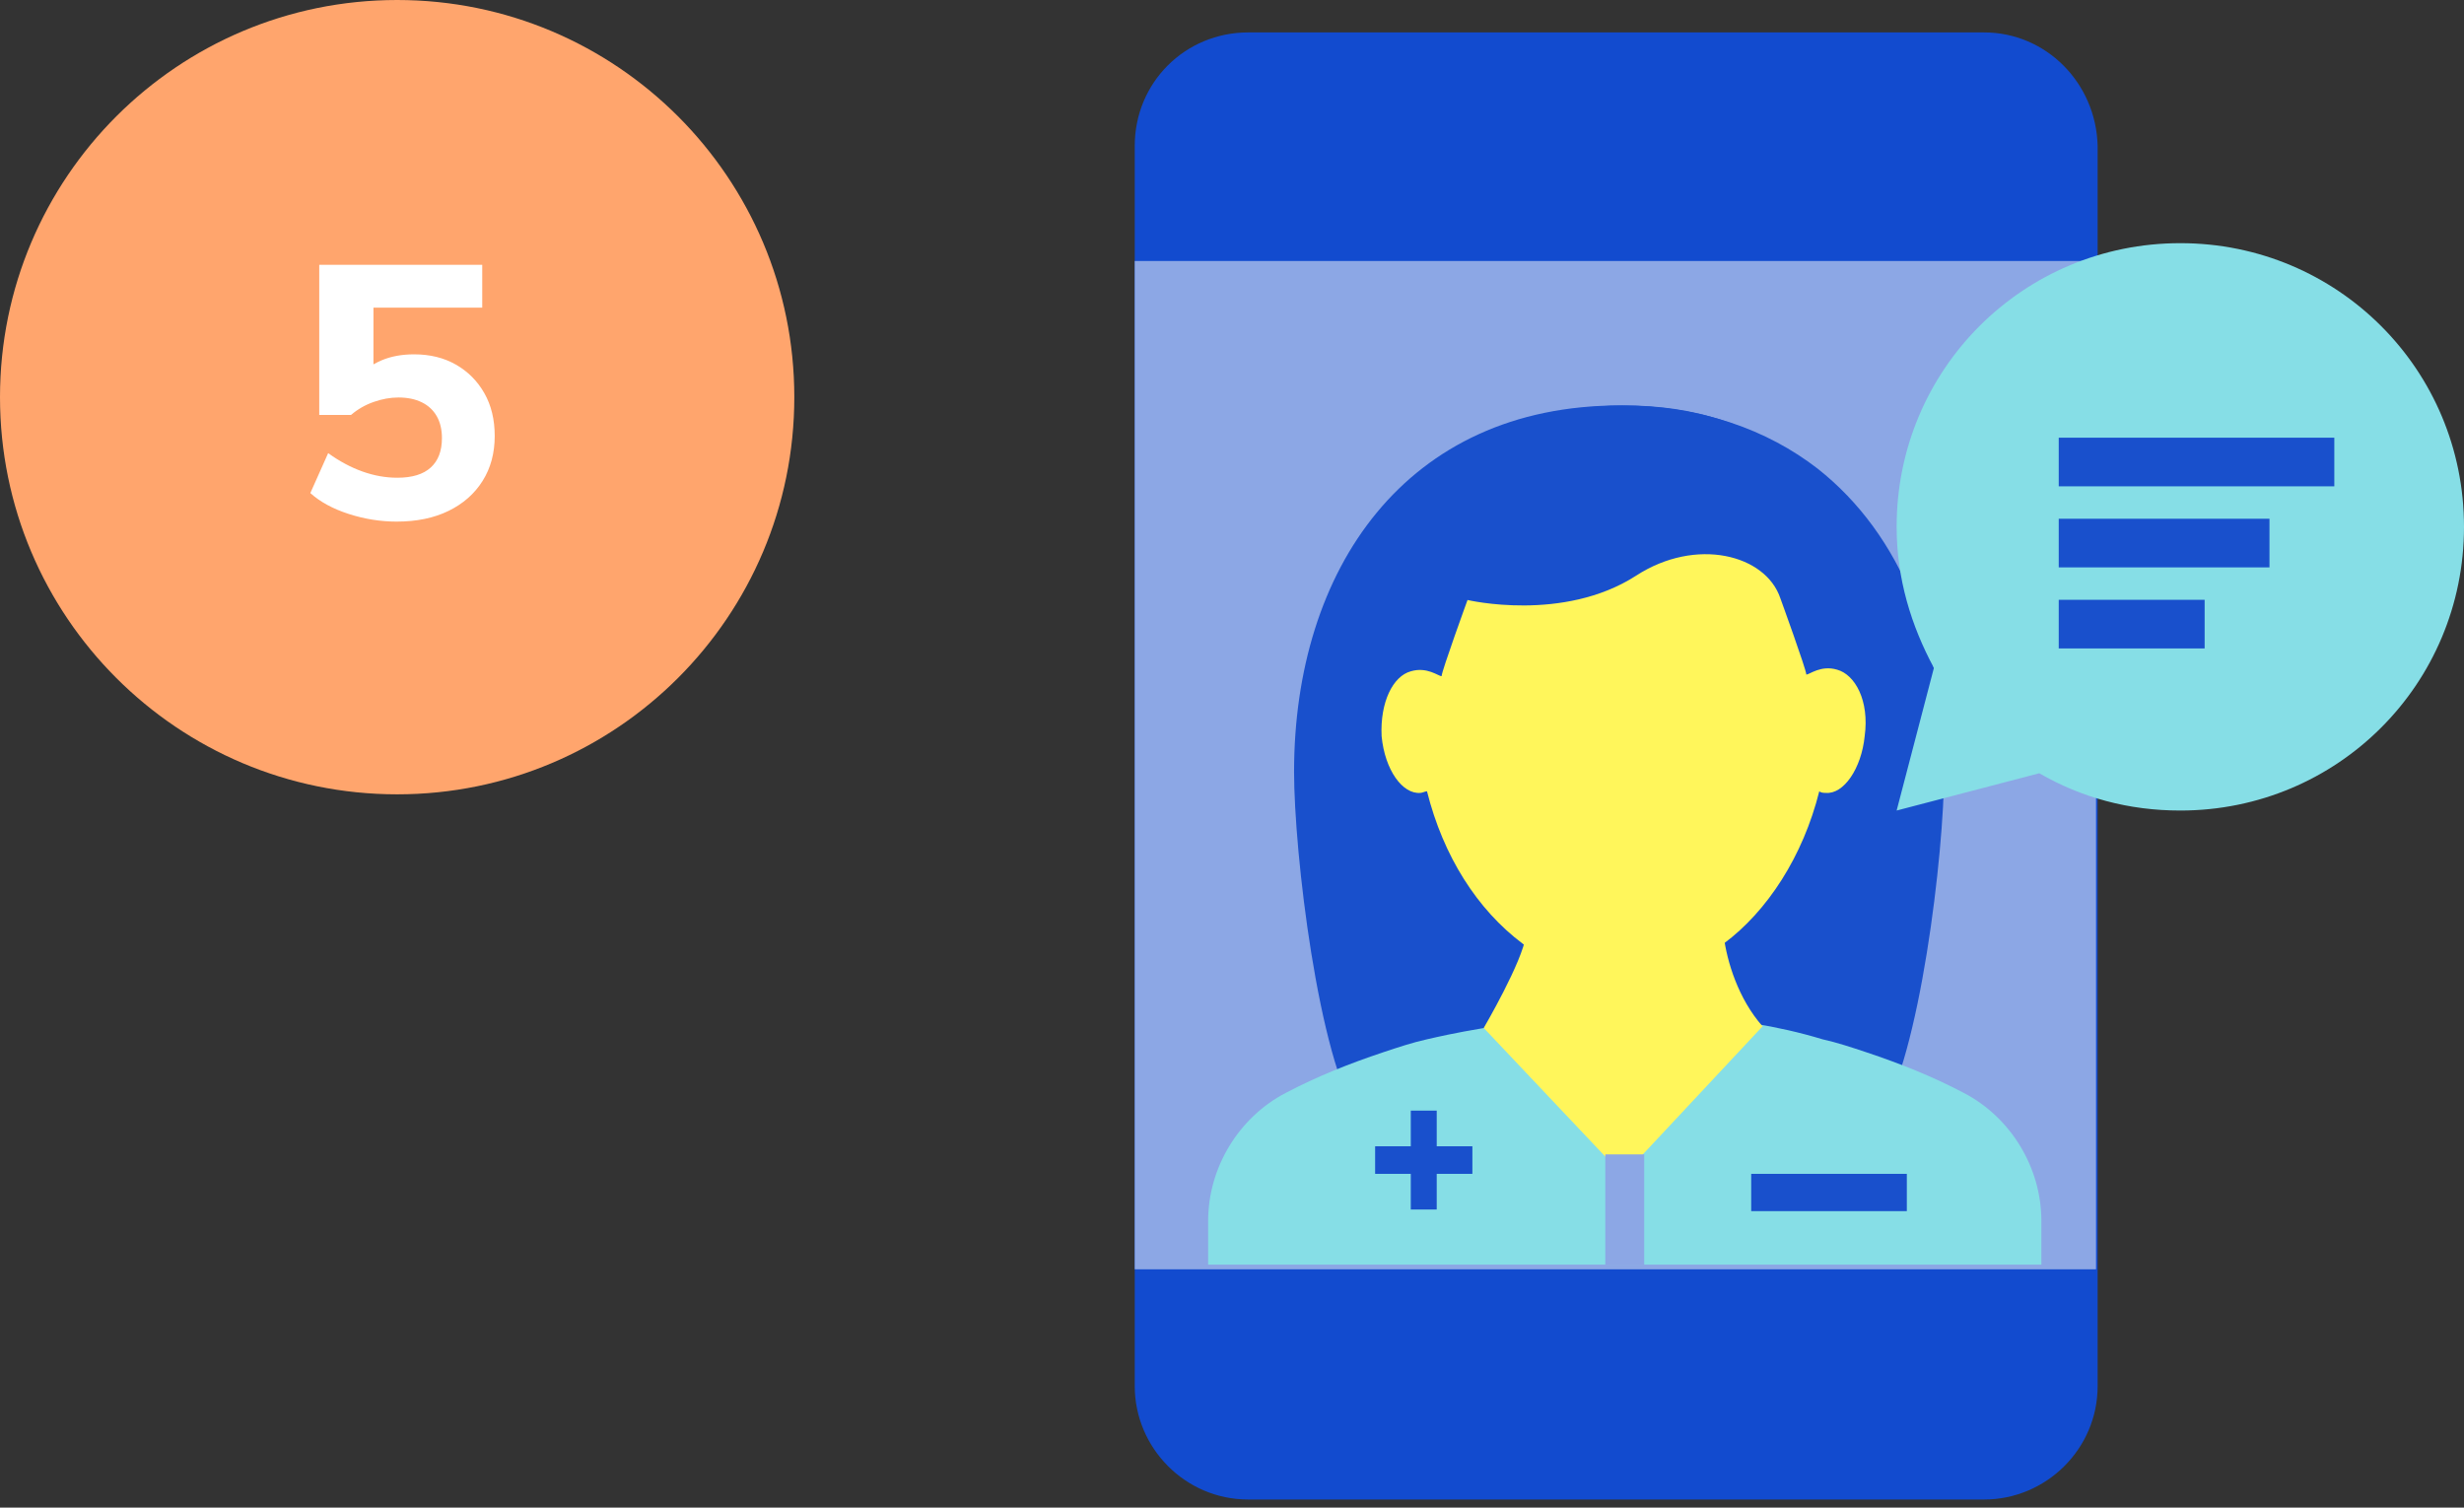 <?xml version="1.0" encoding="UTF-8"?> <svg xmlns="http://www.w3.org/2000/svg" xmlns:xlink="http://www.w3.org/1999/xlink" width="152px" height="93px" viewBox="0 0 152 93" version="1.1"><rect x="0" y="0" width="152" height="93" fill="#333333" stroke="none"/><title>Icon-step5-thumbsup</title><g id="Interiors" stroke="none" stroke-width="1" fill="none" fill-rule="evenodd"><g id="Telehealth-D" transform="translate(-636, -3361)"><g id="Group-33" transform="translate(0, 2667.011)"><g id="Group-24" transform="translate(540, 653.989)"><g id="Icon-step5-thumbsup" transform="translate(96, 40)"><path d="M24.5,49 C38.031,49 49,38.031 49,24.5 C49,10.969 38.031,0 24.5,0 C10.969,0 0,10.969 0,24.5 C0,38.031 10.969,49 24.5,49 Z" id="Oval" fill="#FFA56D"></path><g id="Icon-step5-member-portal" transform="translate(70, 2)"><g id="Group-22"><path d="M52.4,0 L7,0 C3.1,0 0,3.1 0,7 L0,83.5 C0,87.3 3.1,90.5 7,90.5 L52.4,90.5 C56.2,90.5 59.4,87.4 59.4,83.5 L59.4,7 C59.3,3.1 56.2,0 52.4,0" id="Fill-1" fill="#124BCF"></path><polygon id="Fill-4" fill="#8CA7E5" points="0 76.3 59.3 76.3 59.3 14.1 0 14.1"></polygon><g id="Group-19" transform="translate(4.529, 23.011)"><path d="M11.4,17.3 C11.1,16.1 11,14.8 11,13.4 C10.9,4.9 17,0 25.7,0 C34.4,0 40.5,4.9 40.5,13.4 C40.5,14.8 40.3,16.1 40.1,17.3 L11.4,17.3 Z" id="Fill-1_1_" fill="#1950CC"></path><path d="M9.3,44 C6.8,40.3 5.3,27.6 5.3,22.6 C5.3,10.1 12.2,0 25.4,0 C30.4,0 34.5,1.5 37.6,3.9 C42.8,8 45.4,14.8 45.4,22.6 C45.4,27.6 43.9,40.2 41.4,44 L9.3,44 Z" id="Fill-17" fill="#1950CC"></path><path d="M46.6,42.4 C44.7,41.4 42.7,40.6 40.6,39.9 C39.7,39.6 38.8,39.3 37.9,39.1 C26.7,35.7 13.6,39.1 13.5,39.1 C12.6,39.3 11.7,39.6 10.8,39.9 C8.7,40.6 6.7,41.4 4.8,42.4 C1.9,43.9 0,47 0,50.3 L0,53 L51.4,53 L51.4,50.3 C51.4,47 49.5,43.9 46.6,42.4" id="Fill-4_1_" fill="#86DEE6"></path><path d="M31.8,32.7 L19.6,32.7 C19.4,34.3 17,38.4 17,38.4 L25.6,47.5 L34.2,38.3 C32.7,36.6 32,34.3 31.8,32.7" id="Fill-7" fill="#FFF65B"></path><path d="M38.8,16.3 C37.8,16 37.1,16.6 36.9,16.6 C36.9,16.3 35.3,11.9 35.3,11.9 C34.4,9.2 30.1,8.1 26.4,10.5 C21.9,13.4 16,12 16,12 C16,12 14.4,16.4 14.4,16.7 C14.2,16.7 13.5,16.1 12.5,16.4 C11.4,16.7 10.6,18.3 10.7,20.4 C10.9,22.5 12,24 13.1,23.9 C13.2,23.9 13.4,23.8 13.5,23.8 C14.5,27.8 16.6,31.1 19.4,33.2 C21.2,34.6 23.4,35.3 25.6,35.3 C27.8,35.3 30,34.5 31.8,33.2 C34.5,31.2 36.7,27.8 37.7,23.8 C37.8,23.9 38,23.9 38.1,23.9 C39.2,24 40.3,22.4 40.5,20.4 C40.8,18.2 39.9,16.6 38.8,16.3" id="Fill-9" fill="#FFF65B"></path><polygon id="Fill-11" fill="#8CA7E5" points="26.9 53 24.5 53 24.5 46.2 26.9 46.2"></polygon><polygon id="Fill-13" fill="#1950CC" points="16.3 45.7 14.1 45.7 14.1 43.5 12.5 43.5 12.5 45.7 10.3 45.7 10.3 47.4 12.5 47.4 12.5 49.6 14.1 49.6 14.1 47.4 16.3 47.4"></polygon><polygon id="Fill-15" fill="#1950CC" points="33.5 49.7 43.1 49.7 43.1 47.4 33.5 47.4"></polygon></g></g><g id="Group-2" transform="translate(47, 13)"><path d="M17.5,0 C7.8,0 0,7.8 0,17.5 C0,20.7 0.9,23.6 2.3,26.2 L0,35 L8.8,32.7 C11.4,34.2 14.3,35 17.5,35 C27.2,35 35,27.2 35,17.5 C35,7.8 27.2,0 17.5,0" id="Fill-7_1_" fill="#86DEE6"></path><rect id="Rectangle" fill="#1950CC" x="10" y="12" width="17" height="3"></rect><rect id="Rectangle_1_" fill="#1950CC" x="10" y="17" width="13" height="3"></rect><rect id="Rectangle_2_" fill="#1950CC" x="10" y="22" width="9" height="3"></rect></g></g><path d="M24.468,32.176 C25.7,32.176 26.767,31.956 27.669,31.516 C28.571,31.076 29.271,30.46 29.77,29.668 C30.269,28.876 30.518,27.952 30.518,26.896 C30.518,25.884 30.305,25.004 29.88,24.256 C29.455,23.508 28.872,22.921 28.131,22.496 C27.39,22.071 26.529,21.858 25.546,21.858 C24.798,21.858 24.134,21.979 23.555,22.221 C23.389,22.29 23.229,22.369 23.074,22.456 L23.037,22.479 L23.038,18.976 L29.748,18.976 L29.748,16.336 L19.694,16.336 L19.694,25.598 L21.652,25.598 C22.063,25.246 22.528,24.978 23.049,24.795 C23.57,24.612 24.079,24.52 24.578,24.52 C25.135,24.52 25.616,24.619 26.019,24.817 C26.422,25.015 26.73,25.301 26.943,25.675 C27.156,26.049 27.262,26.5 27.262,27.028 C27.262,27.82 27.031,28.425 26.569,28.843 C26.107,29.261 25.421,29.47 24.512,29.47 C23.793,29.47 23.075,29.342 22.356,29.085 C21.637,28.828 20.933,28.451 20.244,27.952 L20.244,27.952 L19.144,30.416 C19.745,30.959 20.534,31.388 21.509,31.703 C22.484,32.018 23.471,32.176 24.468,32.176 Z" id="5" fill="#FFFFFF" fill-rule="nonzero"></path></g></g></g></g></g></svg> 